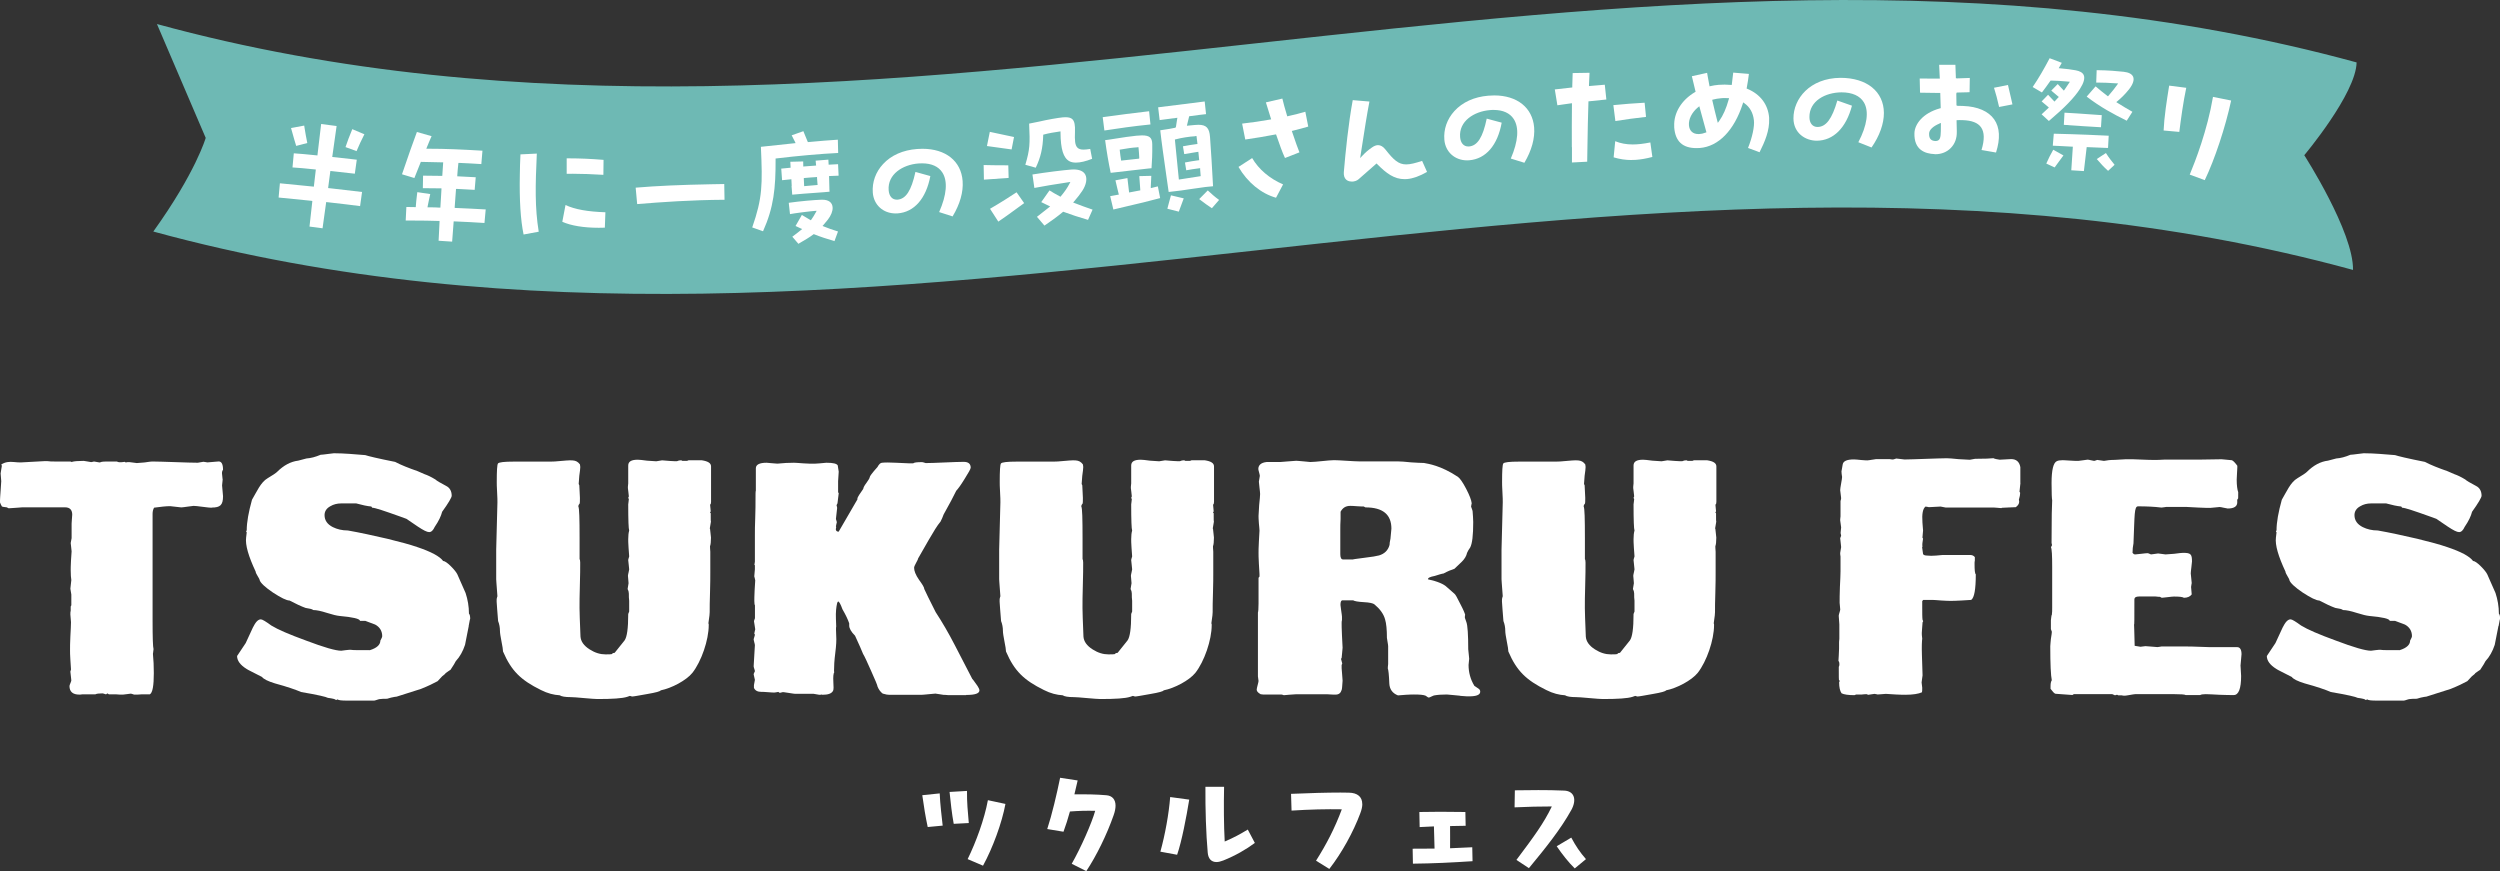 <?xml version="1.0" encoding="UTF-8"?>
<svg id="_レイヤー_2" data-name="レイヤー 2" xmlns="http://www.w3.org/2000/svg" viewBox="0 0 446.15 155.46">
  <rect x="0" y="0" width="446.15" height="155.46" fill="#333333" stroke="none"/>
  <defs>
    <style>
      .cls-1 {
        fill: #fff;
      }

      .cls-2 {
        fill: #6eb9b4;
      }
    </style>
  </defs>
  <g id="design">
    <g>
      <g>
        <g>
          <path class="cls-1" d="m164.6,141.91l3.1-.32c.07,1.91.37,4.28.53,5.75l-2.67.25c-.39-1.79-.69-3.68-.97-5.68Zm4.87-.58l3.1-.18c-.02,2.14.14,3.59.32,5.73l-2.69.14c-.34-1.86-.55-3.84-.74-5.68Zm3.22,11.98c1.5-3.06,2.99-7.13,3.61-10.51l3.13.67c-.62,3.36-2.25,7.82-4,11.02l-2.74-1.17Z"/>
          <path class="cls-1" d="m199.08,143.78c0,.48-.11,1.06-.34,1.7-1.2,3.45-3.1,7.31-4.88,9.98l-2.6-1.31c1.63-2.85,3.56-7.22,4.19-9.45-1.59-.04-2.94,0-4.51.12-.34,1.27-.74,2.48-1.15,3.61l-2.9-.48c.83-2.51,1.72-6.3,2.3-9.15l3.13.48c-.18.83-.39,1.66-.58,2.48,2.07-.02,3.93,0,5.73.16,1.03.09,1.61.76,1.61,1.86Z"/>
          <path class="cls-1" d="m208.83,142.24l3.4.46c-.51,3.13-1.33,7.43-2.16,9.84l-2.99-.55c.83-2.97,1.52-6.76,1.75-9.75Zm15.11,8.19c-1.54,1.15-3.5,2.28-5.63,3.13-.46.18-.87.28-1.22.28-.92,0-1.47-.6-1.56-1.68-.3-3.33-.44-7.79-.41-11.75h3.33c-.07,3.31-.05,6.78.11,9.77,1.66-.71,2.78-1.33,4.12-2.14l1.26,2.39Z"/>
          <path class="cls-1" d="m243.12,143.48c0,.48-.12,1.01-.35,1.63-1.26,3.4-3.36,7.17-5.54,9.96l-2.37-1.47c1.82-2.87,3.36-5.82,4.6-9.17-2.71-.05-5.7.02-8.97.23l-.09-2.99c3.29-.14,6.35-.23,8.83-.23.53,0,1.03.02,1.49.02,1.52.02,2.39.74,2.39,2.02Z"/>
          <path class="cls-1" d="m262.77,153.69c-3.54.23-7.08.41-10.62.44l-.05-2.67c1.31,0,2.6,0,3.91-.02-.02-1.33-.07-2.64-.11-3.96-.87.05-1.72.07-2.55.12l-.05-2.69c1.17-.02,2.44-.04,3.7-.04,1.54,0,3.1.02,4.51.04l.05,2.46c-.9.02-1.82.02-2.78.05,0,1.31.02,2.62,0,3.96,1.31-.05,2.64-.11,3.96-.18l.05,2.51Z"/>
          <path class="cls-1" d="m280.39,144.6c-1.84,3.33-4.53,6.69-7.54,10.33l-2.23-1.47c3.15-4.19,4.9-6.58,6.32-9.54-2.41,0-4.05.05-6.65.16l.05-3.04c1.61-.02,2.97-.04,4.19-.04,1.61,0,3.01.02,4.6.09,1.86.07,2.3,1.66,1.26,3.52Zm2.64,8.72l-2,1.66c-1.15-1.13-2.23-2.51-3.22-3.96l2.6-1.54c.8,1.5,1.54,2.6,2.62,3.84Z"/>
        </g>
        <g>
          <path class="cls-1" d="m37.78,90.61c-.22,0-.77-.05-1.59-.16-.83-.11-1.38-.17-1.65-.17s-1.81.27-2.2.27c-.27,0-1.7-.22-1.98-.22-.71,0-1.7.11-2.86.27-.17.28-.27.66-.27,1.1v19.03c0,3.08.06,4.78.17,5.11-.06.6-.11.88-.11.82.11,1.1.16,2.25.16,3.46,0,2.25-.22,3.52-.71,3.79h-1.43c-.38.05-.88.05-1.38.05-.05,0-.44-.17-.6-.17s-1.15.17-1.37.17c-.5,0-.88,0-1.27-.05h-1.26l-.27-.17-.22.17h-.05c-.33-.11-.5-.17-.55-.17-.66,0-1.1.05-1.32.17h-2.31c-.27.05-.49.05-.55.05-1.15,0-1.76-.5-1.76-1.54,0-.17.33-.82.33-.99,0-.27-.17-1.32-.17-1.54,0-.17.11-.28.11-.44,0-.27-.05-.82-.11-1.7s-.06-1.43-.06-1.65c0-.55,0-1.37.06-2.53s.11-1.98.11-2.53c0-.22-.11-1.21-.11-1.37,0-.28,0-.5.06-.71v-.72l.11-.22v-1.92c0-.17-.17-.88-.17-1.04s.17-1.48.17-1.54c-.06-.39-.11-.94-.11-1.76,0-.28,0-.83.05-1.71.06-.88.11-1.43.11-1.65,0-.28-.16-1.27-.16-1.49,0-.17.16-.71.16-.88v-2.58c0-.27.11-1.43.11-1.59,0-.88-.44-1.32-1.27-1.32H3.96c-.27,0-1.98.17-2.42.17l-.33-.17c-.55-.05-.82-.11-.88-.17-.17-.27-.27-.55-.33-.71v-.38c0-.28.05-.83.11-1.71.05-.93.11-1.48.11-1.7s-.11-1.21-.11-1.38c0-.22.22-1.21.22-1.37l-.11-.22c.33-.22.71-.38,1.15-.44.27-.05.71-.05,1.21,0,.38.06.82.06,1.21.06.27,0,.99-.06,2.03-.11,1.04-.06,1.76-.11,2.03-.11h.66c.39.06.77.06,1.16.06h2.86c.06,0,.17.06.33.11v-.05c.38-.11,1.1-.17,2.09-.17.22,0,1.15.22,1.32.22s.44-.11.5-.11c.17,0,.83.17.99.17.11,0,.22-.06.39-.11.33-.06.99-.06,1.92-.06h.82c.17.17.66.17,1.38.06l.16.11c.17-.06.39-.06.66-.06.22,0,1.15.17,1.32.17.22,0,.66-.05,1.38-.11.71-.11,1.21-.17,1.37-.17.94,0,2.25.06,4.07.11,1.81.06,3.13.11,4.07.11.05,0,.38-.06.99-.17.17,0,.66.11.71.11.27,0,1.76-.17,2.03-.17.5,0,.77.49.77,1.48-.17.22-.22.5-.17.82.06.66.11,1.04.11.88,0,.17-.11.94-.11,1.1,0,.27.17,1.65.17,1.92,0,1.59-.5,2.03-2.03,2.03Z"/>
          <path class="cls-1" d="m83.65,111.73l-.66,3.35c-.38,1.15-.93,2.14-1.65,2.91-.11.27-.44.77-.94,1.54-.06.05-.38.22-.88.6,0,.06-.22.28-.6.55l-.82.88c-.71.39-1.71.88-2.97,1.38l-4.34,1.38-.39.05c-.38.06-.82.17-1.32.33-.49,0-.93,0-1.32.06-.17,0-.82.27-.99.27h-4.78c-1.04,0-1.59-.06-1.76-.22l-.22.11h-.06c-.11-.16-.6-.27-1.43-.38-.27-.17-1.87-.55-4.78-1.04-.88-.38-2.42-.93-4.67-1.54-1.27-.39-2.03-.77-2.31-1.15-1.59-.83-2.53-1.26-2.75-1.43-1.15-.71-1.7-1.49-1.7-2.31l1.54-2.31,1.27-2.75c.49-.99.93-1.48,1.43-1.48.27,0,.88.38,1.87,1.1,1.15.71,3.19,1.59,6.21,2.69,3.19,1.21,5.28,1.81,6.27,1.81.06,0,1.48-.22,1.76-.16.22.06,1.32.06,3.35.06,1.27-.39,1.87-.99,1.87-1.71,0-.05.33-.55.33-.77,0-.94-.44-1.65-1.26-2.09l-1.76-.66h-.94c-.05-.38-1.26-.66-3.68-.88-.49-.05-1.21-.22-2.25-.55s-1.81-.5-2.42-.5c-.17-.17-.66-.27-1.37-.38-.77-.28-1.71-.71-2.86-1.32-.55,0-1.54-.5-2.97-1.43-1.37-.93-2.2-1.7-2.36-2.2,0-.28-.72-1.16-.72-1.54-1.26-2.69-1.87-4.73-1.7-6.05l.11-.94-.11-.16.11-.22c0-1.43.33-3.24.94-5.44.82-1.37,1.54-3.13,2.8-3.85.93-.55,1.48-.93,1.65-1.1,1.21-1.21,2.48-1.87,3.79-2.03l1.48-.39c.77-.05,1.6-.27,2.53-.66.44,0,2.09-.27,2.36-.27.94,0,1.87.05,2.8.11l2.8.22c.5.17,2.25.6,5.33,1.21,1.04.55,2.42,1.1,4.01,1.65l1.26.55c.5.17,1.1.44,1.92.94.22.22.88.6,1.92,1.15.66.33.99.94.99,1.76,0,.28-.55,1.26-1.71,2.86-.17.71-.6,1.65-1.32,2.69-.27.6-.6.93-.99.93s-1.04-.33-2.03-.99l-2.03-1.38-1.04-.38c-2.91-1.04-4.56-1.6-5.06-1.6l-.17-.22c-.71-.05-1.65-.27-2.69-.55h-2.69c-.71,0-1.37.17-1.92.5-.71.38-1.04.93-1.04,1.59,0,.93.5,1.65,1.48,2.14.77.38,1.65.6,2.69.6,2.14.38,4.45.88,7.04,1.48,2.25.55,4.07,1.04,5.33,1.48,2.47.83,4.01,1.65,4.62,2.48.27,0,.77.33,1.38.94.6.6.99,1.1,1.15,1.43l1.48,3.35c.38,1.15.6,2.42.6,3.68.17.17.22.49.22.99,0-.17-.11.22-.27,1.21Z"/>
          <path class="cls-1" d="m126.71,94.35c0,.22.17,1.32.17,1.59,0,.72-.06,1.27-.17,1.54,0,.11,0,.44.05.99v3.74c0,.77,0,1.92-.05,3.52-.06,1.59-.06,2.75-.06,3.52,0,.28-.05.77-.17,1.54l-.05.38v.11c.05.05.05.11.05.27,0,2.69-1.32,6.49-2.91,8.52-1.1,1.37-3.74,2.75-5.66,3.13-.06.17-.83.39-2.42.66-1.54.27-2.42.44-2.69.44-.22-.06-.33-.11-.39-.11l-.49.17c-.88.28-2.64.39-5.28.39-.39,0-1.15-.06-2.42-.17-1.21-.11-1.98-.17-2.36-.17-.99,0-1.65-.11-1.98-.33-1.04-.06-2.15-.33-3.35-.94-3.57-1.76-5.28-3.41-6.76-6.87,0-.33-.11-.93-.27-1.76-.17-.88-.28-1.54-.28-1.92,0-.6-.11-1.21-.33-1.76,0-.16-.06-.88-.17-2.14-.11-1.1-.11-1.76-.06-1.92.06-.27.11-.38.11-.33,0-.22-.06-.71-.11-1.48-.05-.83-.11-1.32-.11-1.59v-5.28c0-.28.06-1.71.11-4.23l.11-4.23c0-.28,0-.88-.06-1.81s-.06-1.54-.06-1.81c0-1.98.06-3.08.22-3.3.17-.22,1.1-.33,2.8-.33h5.22c1.26,0,2.09,0,2.53-.06,2.69-.22,3.35-.38,4.07.55.06.28.06.44.06.55,0,.22-.06.71-.17,1.48-.06.77-.11,1.26-.11,1.48l.11.22c0,.27.11,1.87.11,2.25,0,.55,0,.88-.06,1.04-.17.17-.22.33-.22.5.17.27.22,2.2.22,5.72v3.68c.06.06.11.27.11.6,0,.93,0,2.25-.06,4.07-.06,1.81-.06,3.13-.06,4.07,0,.66.06,2.36.17,5.06.06.88.6,1.65,1.65,2.31.94.6,1.87.88,2.8.88.6,0,.99,0,1.15-.05l.17-.17.33-.06,1.76-2.2c.44-.6.66-2.14.66-4.73l.17-.44v-1.92c-.06-.39-.06-.77-.06-1.27,0-.22-.05-.49-.22-.82,0-.17.17-.88.17-1.04,0-.22-.11-1.16-.11-1.32,0-.22.22-.99.22-1.15,0-.28-.17-1.43-.17-1.65,0-.17.17-.6.17-.66,0-.22-.06-.72-.11-1.54-.06-.83-.06-1.32-.06-1.54,0-.66.06-1.15.17-1.54-.11-.27-.17-1.87-.17-4.67,0-.06.11-.77.11-.94l-.11-.22.11-.27c0-.28-.17-1.32-.17-1.49,0-.11,0-.38.06-.82v-3.19c0-.71.55-1.04,1.7-1.04.28,0,.83.06,1.65.17.88.06,1.43.11,1.65.11.17,0,.88-.17,1.04-.17.22,0,.66.06,1.38.11.71.05,1.1.05,1.26.05.22-.11.5-.17.77-.17l.22.11h.82l.28-.11h2.36c1.1.17,1.65.5,1.65,1.1v6.32c0,.27-.05.44-.17.49,0,.17.11.99.11,1.21l-.11.17v.05l.11.11c0,1.1,0,1.59.05,1.43l-.22,1.32Z"/>
          <path class="cls-1" d="m172.42,124.05h-3.24c-.44-.05-.71-.05-.82-.05-.17,0-1.21-.22-1.43-.22-.16,0-.55.05-1.21.11-.66.06-1.1.11-1.32.11h-5.66c-.27,0-.66-.05-1.21-.22-.38-.28-.71-.71-.93-1.27,0-.17-.38-1.1-1.15-2.8-.71-1.59-1.15-2.58-1.43-3.02-.22-.6-.71-1.65-1.43-3.24-.71-.71-1.04-1.32-1.04-1.81v-.39c-.22-.66-.6-1.48-1.21-2.53-.33-.93-.6-1.38-.77-1.38-.06.06-.11.11-.17.28-.17.71-.27,1.65-.22,2.8l.05,1.37c-.05.17-.05.72,0,1.65.06.77,0,1.81-.17,3.13-.17,1.32-.22,2.36-.22,3.19,0,.05,0,.11.05.17-.17.27-.22.88-.17,1.76.06.82.06,1.38-.05,1.59-.27.5-.88.71-1.92.71l-.11-.05c-.06.05-.22.05-.44.05-.17,0-.83-.17-.99-.17h-3.3c-.06,0-.5-.05-1.21-.17-.71-.11-1.04-.17-1.1-.11l-.44.11-.27-.17c-.06,0-.5.11-.66.11s-.55,0-1.15-.06-1.04-.06-1.21-.06c-.66,0-1.1-.22-1.32-.71v-.5c0-.16.17-.77.17-.93s-.22-.83-.22-.99.22-.5.22-.55c0-.17-.22-.71-.22-.88,0-.27.05-.93.11-1.92.05-.99.11-1.59.11-1.87,0-.17-.22-.83-.22-.99s.22-.71.22-.88l-.11-.17c0-.17.17-.71.17-.77,0-.22-.22-1.27-.22-1.43s.17-.49.17-.55v-2.31c-.06-.06-.11-.33-.11-.77,0-.27,0-.93.05-1.87.06-.94.11-1.54.11-1.81,0-.17-.17-.66-.17-.71,0-.22.11-1.1.11-1.26v-.71l-.11-.17c.05.05.05-.11.11-.5v-4.73c0-.71,0-1.76.06-3.13.05-1.37.05-2.42.05-3.13,0-1.04,0-1.59.06-1.65v-4.01c0-.66.66-.99,1.92-.99.22,0,1.54.16,1.92.16,1.04-.11,2.03-.16,2.97-.16.28,0,.83.05,1.71.11.88.06,1.43.06,1.65.06.16,0,.6,0,1.21-.06.66-.05,1.04-.11,1.21-.11,1.21,0,1.87.16,2.03.49,0,.22.17.94.17,1.1,0,.22-.11,1.43-.11,1.7v1.98l.11.16-.22,1.81-.17.33c0,.05.11.33.11.49,0,.27-.22,1.7-.22,1.98,0,.05.16.44.16.6,0,.06-.16.55-.16.72l.05.11c-.17.55,0,.83.44.83l3.35-5.77v-.22c.11-.27.44-.82,1.04-1.65,0-.17.17-.55.55-1.04.39-.55.6-.88.6-1.04s.44-.77,1.38-1.81c.27-.5.55-.77.82-.77.55-.06,1.38-.06,2.47,0l2.48.11h.6c.17-.16.66-.22,1.59-.22.17,0,.6.17.66.17.77,0,1.87-.05,3.35-.11s2.64-.11,3.41-.11c.82,0,1.26.33,1.26,1.04,0,.22-.38.88-1.1,2.03-.71,1.16-1.21,1.81-1.48,2.09-.44.94-1.21,2.36-2.25,4.23-.17.44-.33.88-.55,1.27-.6.71-1.26,1.81-2.09,3.24l-1.92,3.35c0,.27-.71,1.26-.71,1.65,0,.55.27,1.27.88,2.15.6.82.94,1.37.94,1.65.27.6.94,1.98,2.03,4.12,1.15,1.76,2.31,3.74,3.41,5.88l3.13,6.05c0-.05.33.38.94,1.26.22.33.33.61.33.77,0,.55-.77.82-2.36.82Z"/>
          <path class="cls-1" d="m216.47,94.35c0,.22.17,1.32.17,1.59,0,.72-.06,1.27-.17,1.54,0,.11,0,.44.05.99v3.74c0,.77,0,1.92-.05,3.52-.06,1.59-.06,2.75-.06,3.52,0,.28-.05.77-.17,1.54l-.05.38v.11c.05.05.05.11.05.27,0,2.69-1.32,6.49-2.91,8.52-1.1,1.37-3.74,2.75-5.66,3.13-.06.17-.83.39-2.42.66-1.54.27-2.42.44-2.69.44-.22-.06-.33-.11-.39-.11l-.49.17c-.88.28-2.64.39-5.28.39-.39,0-1.15-.06-2.42-.17-1.21-.11-1.98-.17-2.36-.17-.99,0-1.65-.11-1.98-.33-1.04-.06-2.15-.33-3.35-.94-3.57-1.76-5.28-3.41-6.76-6.87,0-.33-.11-.93-.27-1.76-.17-.88-.28-1.54-.28-1.92,0-.6-.11-1.21-.33-1.76,0-.16-.06-.88-.17-2.14-.11-1.1-.11-1.76-.06-1.92.06-.27.11-.38.11-.33,0-.22-.06-.71-.11-1.48-.05-.83-.11-1.32-.11-1.59v-5.28c0-.28.06-1.71.11-4.23l.11-4.23c0-.28,0-.88-.06-1.81s-.06-1.54-.06-1.81c0-1.98.06-3.08.22-3.3.17-.22,1.1-.33,2.8-.33h5.22c1.26,0,2.09,0,2.53-.06,2.69-.22,3.35-.38,4.07.55.06.28.06.44.06.55,0,.22-.06.71-.17,1.48-.06.77-.11,1.26-.11,1.48l.11.22c0,.27.11,1.87.11,2.25,0,.55,0,.88-.06,1.04-.17.17-.22.33-.22.5.17.27.22,2.2.22,5.72v3.68c.06.06.11.27.11.6,0,.93,0,2.25-.06,4.07-.06,1.81-.06,3.13-.06,4.07,0,.66.06,2.36.17,5.06.06.88.6,1.65,1.65,2.31.94.6,1.87.88,2.8.88.6,0,.99,0,1.15-.05l.17-.17.33-.06,1.76-2.2c.44-.6.66-2.14.66-4.73l.17-.44v-1.92c-.06-.39-.06-.77-.06-1.27,0-.22-.05-.49-.22-.82,0-.17.17-.88.17-1.04,0-.22-.11-1.16-.11-1.32,0-.22.22-.99.22-1.15,0-.28-.17-1.43-.17-1.65,0-.17.17-.6.17-.66,0-.22-.06-.72-.11-1.54-.06-.83-.06-1.32-.06-1.54,0-.66.06-1.15.17-1.54-.11-.27-.17-1.87-.17-4.67,0-.06.11-.77.11-.94l-.11-.22.11-.27c0-.28-.17-1.32-.17-1.49,0-.11,0-.38.06-.82v-3.19c0-.71.55-1.04,1.7-1.04.28,0,.83.06,1.65.17.88.06,1.43.11,1.65.11.17,0,.88-.17,1.04-.17.22,0,.66.06,1.38.11.71.05,1.1.05,1.26.05.22-.11.5-.17.77-.17l.22.11h.82l.28-.11h2.36c1.1.17,1.65.5,1.65,1.1v6.32c0,.27-.05.44-.17.49,0,.17.11.99.11,1.21l-.11.17v.05l.11.11c0,1.1,0,1.59.05,1.43l-.22,1.32Z"/>
          <path class="cls-1" d="m261.79,124.27c-.94-.06-1.48-.11-1.21-.11-.17,0-.55-.06-1.15-.11-.6-.05-1.04-.11-1.21-.11-.88,0-1.65.05-2.25.16-.17,0-.82.39-.99.39s-.5-.33-.55-.33c-.39-.17-1.1-.22-2.09-.22-.22,0-.71,0-1.43.05s-1.21.11-1.43.11c-.99-.38-1.48-1.1-1.54-2.09-.06-1.59-.17-2.53-.27-2.69,0-.11,0-.39.06-.82v-3.19c0-.27-.22-1.32-.22-1.48,0-1.48-.11-2.58-.33-3.3-.27-.99-.93-1.87-1.92-2.69-.22-.17-.82-.33-1.87-.38-1.04-.06-1.65-.17-1.92-.33h-1.87c-.27,0-.38.27-.38.83,0,.27.27,1.81.27,2.09v.6c-.06.17-.06.38-.06.6,0,.27,0,.99.06,2.15.05,1.15.11,1.87.11,2.2,0,.28-.17,1.59-.17,1.81l-.11.17c.17.6.22.88.22.82l-.11.28v.6c0,.22.17,1.81.17,2.2-.06.99-.11,1.54-.17,1.65-.17.55-.49.83-1.1.83-.17,0-.66,0-1.43-.06h-5.66c-.5,0-1.92.16-2.09.16s-.27-.11-.44-.11h-2.8c-.33,0-.66,0-.93-.06-.5-.27-.71-.55-.71-.82s.33-1.32.33-1.54c0-.17-.11-.66-.11-.83v-11.38c.06-.17.11-.71.11-1.65v-4.56l.17-.22v-.44c0-.27-.05-.88-.11-1.87-.06-.99-.06-1.65-.06-1.92s0-.94.06-1.98c.06-1.04.11-1.71.11-1.98,0-.22-.05-.66-.11-1.32-.06-.71-.06-1.15-.06-1.32,0-.27.06-.94.11-1.92.11-1.04.17-1.7.17-1.98,0-.38-.22-1.92-.22-2.2,0-.17.17-.88.17-1.04,0-.22-.27-1.04-.27-1.21,0-.71.49-1.15,1.48-1.26h2.42c.17,0,.66-.06,1.38-.11.77-.05,1.26-.11,1.48-.11.27,0,.71.06,1.37.11.71.06,1.1.11,1.15.11.94,0,3.3-.33,4.23-.33.49,0,1.26.05,2.25.11,1.04.06,1.81.11,2.31.11h6.87c.49,0,1.26.06,2.31.17,1.04.06,1.81.11,2.31.11.82.16,2.97.44,6.05,2.47.38.27.88.99,1.48,2.14.6,1.15.93,2.03.99,2.58,0,.06-.11.44-.11.6,0,.06.27.66.27.83.05.71.11,1.37.11,1.92,0,2.36-.17,3.85-.55,4.56-.22.27-.39.6-.55.94-.11.55-.44,1.1-.94,1.59l-1.32,1.26c-.55.17-1.21.44-1.92.83-.38.05-.88.22-1.59.44-.83.16-1.21.33-1.21.6,1.76.38,2.86.88,3.35,1.37l1.38,1.21c.17.11.5.71,1.04,1.81.55,1.04.82,1.7.88,1.98-.06.06-.06.22-.06.5l.27.77c.22.61.33,2.25.33,4.84,0,.22.17,1.43.17,1.7,0,.17-.11.94-.11,1.1,0,1.32.33,2.58,1.04,3.74l.66.44c.27.17.38.33.38.6,0,.6-.77.88-2.36.82Zm-18.09-33.71l-.33-.17c-.17,0-.55,0-1.21-.05-.6-.06-1.04-.06-1.21-.06-.77,0-1.32.33-1.71,1.04v1.32c-.05.71-.05,1.32-.05,1.81v4.45c0,.6.16.94.49.94h1.81c-.17,0,.44-.11,1.87-.28,1.48-.17,2.36-.33,2.75-.44.94-.28,1.6-.88,1.87-1.87,0-.27.05-.6.16-1.1,0-.22.17-1.54.17-1.81,0-2.53-1.54-3.79-4.62-3.79Z"/>
          <path class="cls-1" d="m306.12,94.35c0,.22.17,1.32.17,1.59,0,.72-.06,1.27-.17,1.54,0,.11,0,.44.05.99v3.74c0,.77,0,1.92-.05,3.52-.06,1.59-.06,2.75-.06,3.52,0,.28-.05.77-.17,1.54l-.05.38v.11c.05.05.05.11.05.27,0,2.69-1.32,6.49-2.91,8.52-1.1,1.37-3.74,2.75-5.66,3.13-.06.17-.83.39-2.42.66-1.54.27-2.42.44-2.69.44-.22-.06-.33-.11-.39-.11l-.49.17c-.88.28-2.64.39-5.28.39-.39,0-1.15-.06-2.42-.17-1.21-.11-1.98-.17-2.36-.17-.99,0-1.65-.11-1.98-.33-1.04-.06-2.15-.33-3.35-.94-3.57-1.76-5.28-3.41-6.76-6.87,0-.33-.11-.93-.27-1.76-.17-.88-.28-1.54-.28-1.92,0-.6-.11-1.21-.33-1.76,0-.16-.06-.88-.17-2.14-.11-1.1-.11-1.76-.06-1.92.06-.27.11-.38.11-.33,0-.22-.06-.71-.11-1.48-.05-.83-.11-1.32-.11-1.59v-5.28c0-.28.06-1.71.11-4.23l.11-4.23c0-.28,0-.88-.06-1.81s-.06-1.54-.06-1.81c0-1.98.06-3.08.22-3.3.17-.22,1.1-.33,2.8-.33h5.22c1.26,0,2.09,0,2.53-.06,2.69-.22,3.35-.38,4.07.55.06.28.06.44.06.55,0,.22-.06.71-.17,1.48-.06.77-.11,1.26-.11,1.48l.11.22c0,.27.11,1.87.11,2.25,0,.55,0,.88-.06,1.04-.17.17-.22.33-.22.5.17.27.22,2.2.22,5.72v3.68c.06.06.11.27.11.6,0,.93,0,2.25-.06,4.07-.06,1.81-.06,3.13-.06,4.07,0,.66.06,2.36.17,5.06.06.88.6,1.65,1.65,2.31.94.6,1.87.88,2.8.88.6,0,.99,0,1.15-.05l.17-.17.33-.06,1.76-2.2c.44-.6.66-2.14.66-4.73l.17-.44v-1.92c-.06-.39-.06-.77-.06-1.27,0-.22-.05-.49-.22-.82,0-.17.17-.88.17-1.04,0-.22-.11-1.16-.11-1.32,0-.22.22-.99.22-1.15,0-.28-.17-1.43-.17-1.65,0-.17.17-.6.17-.66,0-.22-.06-.72-.11-1.54-.06-.83-.06-1.32-.06-1.54,0-.66.06-1.15.17-1.54-.11-.27-.17-1.87-.17-4.67,0-.06.11-.77.11-.94l-.11-.22.11-.27c0-.28-.17-1.32-.17-1.49,0-.11,0-.38.06-.82v-3.19c0-.71.55-1.04,1.7-1.04.28,0,.83.06,1.65.17.88.06,1.43.11,1.65.11.17,0,.88-.17,1.04-.17.22,0,.66.06,1.38.11.71.05,1.1.05,1.26.05.22-.11.5-.17.77-.17l.22.11h.82l.28-.11h2.36c1.1.17,1.65.5,1.65,1.1v6.32c0,.27-.05.44-.17.49,0,.17.11.99.11,1.21l-.11.17v.05l.11.11c0,1.1,0,1.59.05,1.43l-.22,1.32Z"/>
          <path class="cls-1" d="m360.57,86.16c0,.22-.17,1.32-.17,1.59l.11.17v.11c0,.22-.05.6-.22,1.15.05.17.05.33.05.39,0,.33-.22.66-.6.94-.44,0-2.2.11-2.47.11l-.11.06c-.17,0-1.1-.11-1.38-.11h-8.58c-.17,0-.71-.17-.88-.17-.27,0-1.81.11-2.09.11-.06,0-.44-.11-.6-.11-.49.38-.66,1.32-.55,2.86l.11,1.43c0,.17-.11,1.04-.11,1.26l.11.17c-.11.6-.17,1.1-.11,1.43l-.06.11.17,1.21c.06.17.33.28.77.28.38.05.88.05,1.54,0l1.21-.11h4.84c.39,0,.66.11.88.38v.61c-.05.17-.05.38-.05.55,0,1.15.05,1.76.22,1.92,0,2.69-.27,4.18-.82,4.56-.27,0-.88.05-1.81.11-.93.06-1.59.06-1.87.06-.22,0-.77,0-1.59-.06-.83-.06-1.38-.11-1.65-.11h-1.65l-.17.22v.88c0,1.26,0,2.09.06,2.47l.11.22-.11.22c0,.17-.06.66-.11,1.48-.06.6,0,1.04.05,1.43-.05.33-.11,1.32-.05,3.02l.11,3.52c0,.17-.17,1.04-.17,1.27,0,.17.11.77.11.94,0,.38,0,.66-.05.82-.6.27-1.59.44-2.97.44-.27,0-.82,0-1.7-.05-.88-.06-1.48-.11-1.76-.11-.22,0-1.21.11-1.48.11-.06,0-.39-.11-.55-.11-.22,0-.99.17-1.15.17l-.22-.11c-.27,0-.6,0-.94.06h-.99l-.27.11c-1.1,0-1.87-.11-2.31-.33-.28-.39-.44-1.04-.44-1.98l.11-.22-.11-.17c-.06.17-.06-.66-.06-2.36.06-.06.11-.22.11-.49s-.05-.44-.17-.55c0-.22.11-1.48.11-2.2v-1.04c0-.11,0-.33.05-.71v-2.58c0-.27-.11-1.32-.11-1.54s.27-.94.27-1.1c0-.22-.11-1.04-.11-1.21,0-.6,0-1.54.05-2.8.06-1.26.11-2.25.11-2.86v-2.58c-.06-.33-.06-.55-.06-.66,0-.17.17-.88.17-1.04,0-.27-.17-1.38-.17-1.59l.17-.44c-.06-.44-.11-.55-.11-.33,0-.22.11-.99.11-1.15,0-.22-.17-1.1-.17-1.26,0-.11,0-.33.06-.71v-2.75c.05-.17.11-.33.11-.5,0-.22-.17-1.26-.17-1.43s.06-.6.17-1.21c.11-.6.17-.99.17-1.15-.06-.39-.11-.71-.11-.99l.22-1.26c.11-.6.77-.88,2.03-.88.27,0,.71.05,1.32.11s.99.06,1.04.06c.27,0,1.38-.22,1.54-.22h2.47c.33.06.49.06.55.06.17,0,.55-.17.6-.17.27,0,1.26.17,1.48.17.82,0,2.09-.06,3.74-.11,1.71-.05,2.97-.11,3.79-.11.33,0,1.04.05,2.09.16,1.04.06,1.76.11,2.03.11.17,0,.77-.17.94-.17,1.7,0,2.8-.05,3.3-.11l.06.05c.17.05.55.17,1.04.22.27,0,1.81-.11,2.03-.11.94,0,1.48.5,1.65,1.43v2.86Z"/>
          <path class="cls-1" d="m399.84,118.71c0,.27.11,1.65.11,1.92,0,2.25-.44,3.41-1.32,3.41-.55,0-1.37,0-2.53-.05-1.1-.05-1.92-.11-2.47-.11-.5,0-.83.06-.99.16h-2.58c-.17-.11-.82-.16-1.98-.16h-7.04c-.27,0-1.54.27-1.81.27-.22,0-.44,0-.6-.06h-.6l-.22-.11c-.06,0-.17.05-.39.11.06,0-.11-.06-.49-.22h-6.82l-.27.16-3.02-.22c-.22-.05-.5-.38-.88-.88v-.44c0-.49.05-.82.22-1.1-.17-.82-.27-2.8-.27-6.05,0-.22.06-.66.11-1.32.11-.66.17-1.1.17-1.27l-.17-.49v-1.54c0-.17.11-.83.11-.88l.06-.11c.06-.38.06-.82.06-1.26v-7.37c0-1.98-.06-3.13-.22-3.46l.17-.27v-.28c-.06-.05-.06-.17-.06-.22,0-4.4.06-6.93.11-7.59-.06-.22-.11-1.27-.11-3.08,0-2.36.33-3.63.94-3.9.22-.11.55-.17.99-.17.06,0,.5,0,1.21.06.77.06,1.32.06,1.65.06.27,0,1.43-.22,1.65-.22s.99.22,1.15.22.49-.17.55-.17c.22,0,1.04.17,1.21.17.66-.11,1.15-.17,1.43-.17.17,0,.66,0,1.38-.06.77-.06,1.26-.06,1.48-.06.55,0,1.37,0,2.42.06,1.1.06,1.92.06,2.47.06.22,0,.77,0,1.65-.06h6.38l3.79-.06,1.81.17c.22.06.55.39.99.99v.33c0,.27-.11,1.76-.11,2.14,0,1.04.11,1.81.27,2.25v.05c0,.83,0,1.21-.05,1.1l-.17.28c.05-.17.05,0,.05.38,0,.71-.55,1.1-1.7,1.1-.17,0-1.21-.27-1.43-.27s-1.43.16-1.71.16-.99,0-2.09-.06c-1.04-.05-1.76-.11-2.09-.11h-3.68c-.06,0-.66.11-.82.11-1.32-.16-2.69-.22-4.18-.22-.71,0-.6,1.48-.82,6.6-.11.55-.17,1.1-.17,1.7l.22.22c.11.06.22.06.27.06.28,0,1.81-.22,2.2-.22.16,0,.55.22.6.22.22,0,1.1-.17,1.27-.17.22,0,1.15.17,1.32.17.22,0,.71-.06,1.54-.11.83-.11,1.38-.17,1.59-.17,1.38,0,1.6.22,1.6,1.54,0,.27-.22,1.76-.22,2.14,0,.22.17,1.43.17,1.71,0,.05-.11.55-.11.71s.11,1.1.11,1.32c-.27.38-.77.6-1.38.6-.27-.17-.88-.22-1.81-.22-.39,0-1.87.22-2.15.22l-.33-.17c-.05,0-.33,0-.77-.06h-2.97c-.55,0-.82.17-.82.55,0,3.24,0,4.73-.06,4.4,0,.05.06,1.37.11,3.85.17,0,.88.17,1.04.17s.71-.11.88-.11c.39,0,1.87.17,2.15.17.16,0,.66-.11.71-.11h4.18c.6,0,1.48,0,2.69.06s2.09.06,2.69.06h3.96c.5,0,.77.44.77,1.26,0,.27-.17,1.65-.17,1.92Z"/>
          <path class="cls-1" d="m445.87,111.73l-.66,3.35c-.38,1.15-.93,2.14-1.65,2.91-.11.27-.44.77-.94,1.54-.06.05-.38.22-.88.6,0,.06-.22.28-.6.55l-.82.88c-.71.39-1.71.88-2.97,1.38l-4.34,1.38-.39.05c-.38.06-.82.17-1.32.33-.49,0-.93,0-1.32.06-.17,0-.82.27-.99.27h-4.78c-1.04,0-1.6-.06-1.76-.22l-.22.11h-.05c-.11-.16-.6-.27-1.43-.38-.27-.17-1.87-.55-4.78-1.04-.88-.38-2.42-.93-4.67-1.54-1.27-.39-2.03-.77-2.31-1.15-1.6-.83-2.53-1.26-2.75-1.43-1.15-.71-1.7-1.49-1.7-2.31l1.54-2.31,1.27-2.75c.49-.99.93-1.48,1.43-1.48.27,0,.88.38,1.87,1.1,1.15.71,3.19,1.59,6.21,2.69,3.19,1.21,5.28,1.81,6.27,1.81.06,0,1.48-.22,1.76-.16.22.06,1.32.06,3.35.06,1.27-.39,1.87-.99,1.87-1.71,0-.05.33-.55.33-.77,0-.94-.44-1.65-1.26-2.09l-1.76-.66h-.94c-.05-.38-1.26-.66-3.68-.88-.49-.05-1.21-.22-2.25-.55s-1.81-.5-2.42-.5c-.17-.17-.66-.27-1.37-.38-.77-.28-1.71-.71-2.86-1.32-.55,0-1.54-.5-2.97-1.43-1.37-.93-2.2-1.7-2.36-2.2,0-.28-.71-1.16-.71-1.54-1.26-2.69-1.87-4.73-1.7-6.05l.11-.94-.11-.16.11-.22c0-1.43.33-3.24.94-5.44.82-1.37,1.54-3.13,2.8-3.85.93-.55,1.48-.93,1.65-1.1,1.21-1.21,2.47-1.87,3.79-2.03l1.48-.39c.77-.05,1.59-.27,2.53-.66.44,0,2.09-.27,2.36-.27.94,0,1.87.05,2.8.11l2.8.22c.49.17,2.25.6,5.33,1.21,1.04.55,2.42,1.1,4.01,1.65l1.27.55c.49.17,1.1.44,1.92.94.22.22.88.6,1.92,1.15.66.33.99.94.99,1.76,0,.28-.55,1.26-1.7,2.86-.17.71-.6,1.65-1.32,2.69-.27.6-.6.93-.99.93s-1.04-.33-2.03-.99l-2.03-1.38-1.04-.38c-2.91-1.04-4.56-1.6-5.06-1.6l-.17-.22c-.71-.05-1.65-.27-2.69-.55h-2.69c-.71,0-1.38.17-1.92.5-.71.38-1.04.93-1.04,1.59,0,.93.5,1.65,1.48,2.14.77.38,1.65.6,2.69.6,2.14.38,4.45.88,7.04,1.48,2.25.55,4.07,1.04,5.33,1.48,2.48.83,4.01,1.65,4.62,2.48.27,0,.77.33,1.38.94.6.6.99,1.1,1.15,1.43l1.48,3.35c.38,1.15.6,2.42.6,3.68.16.17.22.49.22.99,0-.17-.11.22-.27,1.21Z"/>
        </g>
      </g>
      <g>
        <path class="cls-2" d="m419.91,48.17C289.64,12.56,157.63,76.93,27.36,41.32c7.59-10.57,9.35-16.71,9.35-16.71L28.01,4.29c130.27,35.61,262.28-28.76,392.55,6.85-.1,5.57-9.34,16.56-9.34,16.56,0,0,8.82,13.7,8.7,20.48Z"/>
        <g>
          <path class="cls-1" d="m55.23,40.46c.16-1.35.33-2.85.49-4.39l.02-.2-.2-.04c-2.31-.24-4.48-.46-5.82-.58l.23-2.54c1.24.11,3.45.33,5.86.58l.2.02.02-.19c.11-.91.22-1.8.31-2.67l.02-.2-.2-.02c-1.53-.16-2.89-.29-3.96-.35l.23-2.52c1.05.07,2.44.19,4.02.36l.2.02.02-.2c.23-2.04.46-3.9.64-5.41l2.76.36-.16,1.13c-.17,1.19-.38,2.63-.59,4.19l-.03.2.77.08c1.43.16,2.71.3,3.61.41l-.35,2.5c-.95-.11-2.28-.26-3.74-.42l-.62-.07-.03.19c-.13.87-.24,1.76-.35,2.66l-.02.2.72.08c2.05.23,3.99.45,5.33.62l-.35,2.52c-1.28-.18-3.42-.42-5.68-.68l-.37-.04-.65,4.68-2.34-.31Zm6.43-14.21c.36-1.09.68-1.9,1.21-3.2l2.16.91c-.58,1.15-.91,1.84-1.4,3.01l-1.97-.72Zm-8.8-.21c-.26-.82-.41-1.37-.64-2.19l-.28-1,2.35-.44.06.4c.15.92.27,1.65.49,2.71l-1.99.52Z"/>
          <path class="cls-1" d="m78.27,42.99c.02-.52.05-1.04.08-1.55.03-.61.07-1.21.09-1.81v-.2s-.19,0-.19,0c-1.46-.05-2.94-.07-4.39-.07-.5,0-.99,0-1.46,0l.12-2.42h.28c.4,0,.81,0,1.21.02h.19s.01-.19.01-.19c.04-.61.11-1.23.18-1.8.03-.23.05-.46.08-.68l2.31.34c-.13.58-.31,1.38-.45,2.13l-.04.24h.53c.52,0,1.04.01,1.57.05h.2s.01-.19.01-.19c.03-.5.06-1,.09-1.49.03-.51.06-1.03.09-1.55v-.21s-.2,0-.2,0c-.67-.01-1.35-.02-2.1-.02h-1.02s.04-2.24.04-2.24h.32c.97,0,1.79.01,2.55.03h.56s.16-2.41.16-2.41h-.21c-1.24-.04-2.44-.07-3.64-.08h-.14s-1.15,2.88-1.15,2.88l-2.21-.67c1.1-3.21,1.97-5.73,2.66-7.55l2.62.75c-.24.52-.52,1.2-.83,1.96l-.11.28h.3c3.19,0,5.99.13,9.72.35l-.2,2.39c-1.32-.09-2.62-.15-3.9-.21h-.19s-.02.18-.02.18c-.07.68-.14,1.36-.18,2.02v.2s.19,0,.19,0c.9.04,1.88.08,3.1.16l-.19,2.25c-.52-.03-1-.05-1.46-.08-.59-.03-1.15-.06-1.68-.09h-.19s-.01.19-.01.19c-.03.5-.07.99-.11,1.49-.04.5-.08,1.01-.11,1.52v.2s.19,0,.19,0c1.81.07,3.59.17,5.29.26h.05s-.22,2.42-.22,2.42c-1.72-.11-3.51-.21-5.31-.28h-.19s-.01.19-.01.19c-.04.56-.08,1.13-.13,1.72-.04.55-.09,1.12-.13,1.7l-2.43-.16Z"/>
          <path class="cls-1" d="m93.44,41.86c-.54-2.62-.76-6.13-.67-10.72.02-1.1.04-2.35.11-3.59l2.92-.14c-.26,5.74-.36,9.6.34,13.94l-2.7.5Zm13.42-1.21c-2.68,0-4.98-.38-6.51-1.07l.57-2.99c1.68.78,3.96,1.19,7.12,1.29l-.1,2.75c-.37.01-.74.02-1.09.02Zm.81-9.45c-2.01-.12-3.84-.19-5.43-.19-.38,0-.75,0-1.11.01v-2.76s.48,0,.48,0c1.85,0,3.9.09,6.1.27l-.03,2.67Z"/>
          <path class="cls-1" d="m113.44,33.49c3.95-.33,7.9-.5,13.55-.61l2.26-.04.05,2.81c-5.97.04-11.22.41-15.59.77l-.27-2.94Z"/>
          <path class="cls-1" d="m141.4,42.24c.56-.41,1.05-.79,1.5-1.16l.25-.21-.3-.13c-.22-.1-.45-.21-.68-.32l-.2-.09,1.13-1.97,1.6.95.11-.15c.25-.35.48-.72.76-1.23l.17-.31-.36.02c-.37.02-1.16.12-2,.22h0s-.4.05-.4.05c-.8.1-1.56.22-2,.3l-.22-2.02c2.04-.29,4.58-.51,5.83-.55h.15c1.15,0,1.81.5,1.85,1.41.03.62-.28,1.4-.84,2.13-.27.35-.52.65-.77.93l-.19.21.26.11c.7.29,1.5.57,2.5.88l-.63,1.72c-1.32-.39-2.45-.75-3.6-1.21l-.1-.04-.09.07c-.68.51-1.46.97-2.65,1.66l-1.07-1.25Zm-7.16-1.65c1.84-5.28,1.85-7.59,1.55-14.39l6.19-.66-.12-.26c-.14-.3-.3-.59-.45-.88l-.13-.25,2.09-.74.14.35c.17.44.37.94.6,1.46l.06.13h.14c1.86-.18,3.67-.32,5.21-.42l.06,2.37c-3.01.14-7.29.52-10.99.97l-.18.02v.18c.02,5.13-.33,8.54-2.24,12.8l-1.92-.68Zm7.05-7.4l-.06-1.2-.21.02c-.51.05-.99.09-1.45.15l-.15-2.07,1.67-.16-.05-1.06,2.3-.06c0,.09,0,.18,0,.26,0,.15,0,.3.01.44v.21s.22-.02.22-.02c.31-.03.62-.05.93-.07.32-.02.64-.04.94-.07l.21-.02-.03-.21c-.03-.22-.05-.44-.06-.66l2.27-.18.05.9,1.68-.09.1,2.05c-.44,0-.93.03-1.5.06h-.2s0,.21,0,.21c.03.6.04,1.2.05,1.86v.18s.03.55.03.55c-.49.06-1.42.12-2.49.2-1.27.09-2.82.2-4.17.33l-.12-1.57Zm4.31-1.58c-.63.03-1.29.09-1.96.15l-.19.02v.19s.06,1.25.06,1.25l2.4-.21-.02-.21c-.04-.33-.06-.67-.08-1.01v-.2s-.21.01-.21.01Z"/>
          <path class="cls-1" d="m167.6,37.85c1.36-3.08,1.56-5.53.57-7.07-.69-1.07-1.93-1.63-3.61-1.63-.2,0-.41,0-.63.02-2.82.21-5.56,1.92-5.34,4.78.08,1.05.62,1.68,1.45,1.68h.12c1.51-.12,2.47-1.6,3.21-4.95l2.66.74c-.76,4.02-2.88,6.44-5.84,6.66-.12,0-.23.01-.35.01-2.24,0-3.92-1.53-4.08-3.71-.14-1.87.51-3.69,1.84-5.11,1.45-1.57,3.55-2.49,6.05-2.68.33-.02.65-.04.96-.04,4.17,0,6.92,2.2,7.18,5.75.15,1.95-.47,4.13-1.79,6.32l-2.42-.78Z"/>
          <path class="cls-1" d="m185.06,38.69c.76-.59,1.46-1.13,2.1-1.65l.25-.2-.71-.34c-.3-.14-.59-.28-.88-.43l1.47-2.09c.52.33,1.1.67,1.82,1.05l.14.08.1-.12c.66-.79,1.12-1.46,1.49-2.17l.18-.35-.39.06c-2.08.3-4.71.75-6.04,1.01l-.34-2.4c2.27-.37,5.45-.77,6.9-.88.16-.01.3-.02.44-.02,1.05,0,1.77.32,2.09.92.38.72.17,1.84-.55,2.92-.41.61-.86,1.19-1.43,1.85l-.19.21.26.1c1.04.41,2.12.8,3.21,1.17l-.81,1.83c-1.67-.49-3.05-.94-4.33-1.42l-.11-.04-.09.08c-1.01.85-2.16,1.66-3.25,2.4l-1.34-1.57Zm-8.38-1.43c2.13-1.24,3.32-2.02,4.7-2.92l.04-.02,1.35,1.93c-.57.41-1.11.8-1.65,1.2-.97.71-1.89,1.38-2.96,2.1l-1.48-2.29Zm-1.14-7.81c.99.03,2.33.05,4,.05h.4s.06,2.25.06,2.25c-.98.08-3.06.23-4.41.31l-.05-2.61Zm7.44-.04c.81-2.76.85-3.67.68-7.35l1.83-.37c1.31-.31,3.31-.67,4.19-.75.18-.02.34-.02.49-.02.58,0,.98.12,1.23.38.35.36.49,1.05.44,2.23-.06,1.55,0,2.36.43,2.81.24.25.59.36,1.1.36.3,0,.67-.04,1.19-.12l.34,1.76c-1.11.44-2.1.68-2.89.68-.46,0-.85-.08-1.15-.24-1.09-.58-1.58-2.16-1.6-5.1v-.23s-.23.03-.23.03c-.81.12-1.86.28-2.72.52l-.14.04v.15c-.07,2.25-.46,3.93-1.33,5.74l-1.88-.53Zm-2.44-2.74c-1.17-.15-2.98-.4-4.41-.61l.51-2.53c.73.17,1.53.33,2.3.49.71.15,1.41.29,2.02.43l-.43,2.21Z"/>
          <path class="cls-1" d="m208.33,37.24c.09-.33.16-.61.23-.88.12-.47.23-.9.41-1.5l2.28.54c-.16.42-.73,1.98-.88,2.37l-2.04-.52Zm-10.2-2.24h.03c.46-.09.89-.17,1.3-.24l.21-.03-.24-.97c-.13-.54-.28-1.13-.37-1.58l2.14-.4.3,2.57,2-.38-.04-.57c-.04-.64-.1-1.5-.14-1.97l2.14-.05v.03c-.03.47-.07,1.11-.09,1.9v.26s1.08-.27,1.26-.31l.41,2.09c-2.05.56-4.01,1.02-5.91,1.46-.83.2-1.64.39-2.44.58l-.57-2.4Zm18.15,2.16c-.75-.48-1.29-.89-1.86-1.32l-.41-.31,1.53-1.55c.66.61,1.16,1.08,2.02,1.7l-1.28,1.47Zm-8.18-6.14c-.4-2.81-.82-5.71-1.04-7.77l1.62-.25c.34-.08.64-.13.93-.18l.14-.02.11-.16c.03-.21.06-.4.09-.6.04-.26.07-.51.12-.76l.05-.26-.27.03c-.84.1-1.62.21-2.29.3l-.61.08-.27-2.29h.1c4.58-.57,7.34-.91,8.21-1.03l.24,2.26c-.74.08-1.77.2-2.88.36l-.13.02-.41,1.69,1.35-.13c.25-.03.48-.04.7-.04,1.42,0,1.96.57,2.08,2.18.17,2.21.38,5.83.54,8.79l-1.34.13c-.95.13-1.81.25-2.76.39l-1.62.24-2.2.26c-.14-1.03-.3-2.12-.46-3.22Zm5.24-6.71c-1.12.06-2.5.28-3.51.55l-.16.04.71,7.14.21-.03c1.06-.15,2.19-.33,3.34-.52l.35-.06-.02-.19c-.03-.33-.07-.69-.08-1.01v-.22s-.23.03-.23.03c-.82.1-1.59.23-2.25.35l-.23-1.39c.88-.17,1.57-.29,2.35-.39l.19-.02-.15-1.5-.21.03c-.82.13-1.61.25-2.31.38l-.23-1.39c.9-.17,1.61-.29,2.4-.39l.19-.02-.02-.19c-.04-.37-.07-.71-.13-1.06l-.03-.18h-.18Zm-15.13,6.52c-.37-1.74-.73-3.84-.99-5.82l.62-.08,1.35-.21c1.25-.2,2.42-.38,3.6-.5.38-.04.72-.06,1.02-.06,1.33,0,1.81.41,1.82,1.57.03,1.77-.04,3-.13,4.29l-.54.05c-1.35.16-2.3.27-3.25.37-.93.1-1.87.21-3.2.37l-.3.03Zm4.77-4.54c-.96.05-1.85.19-2.98.39l-.18.03.02.18c.05.54.13,1.07.21,1.58l.03.19.19-.02c.98-.12,1.8-.2,2.83-.31l.19-.02.02-.19c-.03-.57-.06-1.1-.12-1.66l-.02-.19h-.19Zm-6.19-5.38c2.48-.36,6.12-.81,8.28-1.06l.24,2.36c-3.09.31-5.75.7-8.22,1.08l-.3-2.38Z"/>
          <path class="cls-1" d="m227.72,35.29c-2.66-.75-5.09-2.74-6.7-5.5l2.44-1.58c1.16,2,3.11,3.66,5.52,4.7l-1.26,2.38Zm1.6-7.09c-.46-.96-.97-2.41-1.54-4.06l-.06-.16-.17.03c-1.71.33-3.5.63-5.32.89l-.56-2.84c1.75-.2,3.42-.44,4.96-.72l.22-.04-.94-3.03,2.94-.68c.19.83.45,1.76.82,2.99l.05.18.18-.04c1.17-.26,2.19-.52,3.05-.78l.52,2.65c-.85.25-1.77.5-2.72.73l-.21.05.07.21c.52,1.61,1.01,2.89,1.29,3.61l-2.59,1.01Z"/>
          <path class="cls-1" d="m241.23,32.4c-.39,0-1.3-.12-1.41-1.28-.01-.12,0-.25,0-.4.3-3.6.82-8.67,1.59-12.85l2.98.25c-.46,2.37-.88,5.1-1.29,7.73l-.37,2.36.44-.46c.5-.53.96-.95,1.71-1.46.37-.26.73-.39,1.05-.39.47,0,.92.27,1.34.81,1.43,1.82,2.3,2.63,3.68,2.63.74,0,1.61-.23,2.84-.63l.88,1.97c-1.33.76-2.49,1.17-3.52,1.27-.17.02-.33.02-.49.02-1.85,0-3.24-1.02-4.87-2.67l-.13-.13-3.21,2.82c-.29.26-.76.42-1.22.42Z"/>
          <path class="cls-1" d="m269.62,28.29c1.33-3.09,1.51-5.53.51-7.06-.68-1.05-1.92-1.61-3.56-1.61-.22,0-.45,0-.7.03-2.81.24-5.54,1.97-5.3,4.83.09,1.04.63,1.66,1.45,1.66.05,0,.09,0,.14,0,1.51-.13,2.46-1.62,3.16-4.97l2.67.72c-.72,4.02-2.82,6.46-5.77,6.71-.13.01-.26.02-.39.02-2.21,0-3.89-1.51-4.07-3.67-.16-1.87.48-3.69,1.79-5.13,1.44-1.58,3.52-2.53,6.03-2.74.37-.03.72-.05,1.07-.05,4.1,0,6.83,2.18,7.13,5.69.16,1.95-.44,4.14-1.74,6.33l-2.42-.75Z"/>
          <path class="cls-1" d="m280.51,26.26c0-2.47-.02-5.02.02-7.61v-.23s-.99.14-1.36.19c-.42.06-.84.11-1.24.18l-.46-2.83,3.12-.35v-.35c.02-.74.04-1.49.07-2.22l3.01-.05c-.04.71-.08,1.43-.1,2.14v.23s.22-.02.22-.02c.9-.08,1.78-.16,2.6-.22l.28,2.64c-.89.08-1.89.19-2.91.3l-.29.03v.17c-.09,2.56-.13,5.08-.17,7.52-.02,1.04-.03,2.07-.05,3.08l-2.72.14v-2.73Zm10.66,2.3c-1.07,0-2.09-.15-3.2-.48l.28-2.88c.96.39,1.97.58,3.12.58.92,0,1.95-.12,3.15-.36l.36,2.59c-1.1.29-2.08.46-2.98.52-.25.02-.49.02-.73.02Zm-3.24-9.8c1.78-.18,3.74-.33,5.57-.43l.25,2.53c-1.82.21-3.73.45-5.47.74l-.36-2.84Z"/>
          <path class="cls-1" d="m311.95,26.41c.76-1.88,1.19-3.89,1.05-4.96-.15-1.32-.72-2.34-1.69-3.02l-.22-.16-.08.26c-1.53,4.74-4.32,7.61-7.65,7.88-.21.02-.42.02-.62.02-2.47,0-3.77-1.21-3.96-3.7v-.21c-.1-2.37,1.28-4.64,3.69-6.07l.13-.08-.04-.14c-.22-.89-.44-1.76-.63-2.63l2.72-.6.12.7c.09.52.18,1.02.28,1.5l.04.21.2-.05c.4-.1.86-.17,1.42-.22.36-.03.72-.04,1.07-.04s.72.02,1.07.05l.19.02.03-.19c.09-.63.17-1.3.24-2.02l2.8.23c-.1.85-.23,1.66-.38,2.45l-.03.16.15.06c2.31.97,3.68,2.79,3.87,5.14v.21c.09,2.06-.76,4.08-1.71,5.96l-2.07-.77Zm-8.93-7.26c-1.1.92-1.7,2.12-1.61,3.21.08.98.7,1.56,1.66,1.56.06,0,.11,0,.17,0,.35-.01.7-.09,1.12-.25l.17-.06-.05-.18c-.4-1.4-.77-2.77-1.14-4.17l-.08-.3-.24.2Zm4.8-1.65c-.22,0-.45,0-.68.03-.53.05-.99.12-1.39.23l-.19.05.04.19c.27,1.16.53,2.3.85,3.51l.11.41.25-.34c.69-.95,1.25-2.23,1.69-3.81l.07-.25s-.58-.02-.74-.02Z"/>
          <path class="cls-1" d="m331.64,25.38c1.58-3.01,1.93-5.53.99-7.11-.7-1.17-2.08-1.79-4-1.79-2.89.02-5.74,1.54-5.72,4.41,0,1.09.56,1.77,1.44,1.77,1.52-.01,2.59-1.42,3.54-4.72l2.61.92c-1.03,3.95-3.31,6.23-6.27,6.25h0c-2.07,0-4.15-1.37-4.17-3.98-.02-3.48,2.91-7.2,8.4-7.24,4.71,0,7.71,2.45,7.74,6.25.01,1.93-.77,4.12-2.21,6.18l-2.36-.94Z"/>
          <path class="cls-1" d="m345.25,27.5c-1.7-.06-3.7-.75-3.6-3.75.05-1.58,1.48-3.56,4.54-4.41l.15-.04-.08-2.71-1.55-.02c-.72,0-1.41-.01-2.06-.03l-.06-2.53h.02c.87.01,1.79.02,2.73.02h.84s-.03-.57-.03-.57c-.03-.67-.07-1.32-.09-1.9h2.9c.04.7.06,1.45.08,2.19v.2s.21.04.21.04c.78-.02,1.56-.04,2.28-.08l-.04,2.54-.44.02c-.53.02-1.08.04-1.64.04h-.21l-.08.21c.02.65.03,1.28.03,1.88v.21s.21.08.21.08c.1,0,.21,0,.31,0,.23,0,.45,0,.68.02,2.56.09,4.51.93,5.53,2.39,1.01,1.44,1.12,3.44.33,5.92l-2.59-.45c.56-1.85.53-3.18-.08-4.05-.57-.81-1.65-1.23-3.28-1.28-.19,0-.38-.01-.57-.01-.11,0-.52.02-.52.02v.2c.03.62.04,1.17.04,1.66v.19c.03,1.17-.34,2.17-1.07,2.91-.7.72-1.68,1.11-2.75,1.11h-.14Zm.85-5.44c-1.13.47-1.81,1.12-1.83,1.75-.02.49.07.82.28,1.04.19.2.46.3.85.32h0c.86,0,.93-.67.96-1.78.01-.34.02-.72.01-1.16v-.29s-.28.11-.28.11Zm10.66-2.97c-.27-1.23-.6-2.46-.91-3.43l2.49-.5c.21.82.36,1.53.54,2.31l.26,1.16-2.38.46Z"/>
          <path class="cls-1" d="m369.64,30.4l.28-4.23h-.2c-.75-.05-1.45-.08-2.05-.11-.56-.02-1.02-.04-1.33-.06l.18-2.14c4.36.1,8.48.29,9.8.36l-.12,2.18h-.23c-.75-.04-2.01-.1-3.4-.14h-.18s-.5,4.27-.5,4.27l-2.24-.14Zm6.57.09c-.78-.69-1.37-1.35-2.02-2.11l1.63-1.07c.54.85,1.03,1.46,1.55,2.1l-1.16,1.08Zm-11.03-1.3c.44-.97.73-1.58,1.24-2.47l1.82,1.02c-.29.37-.55.73-.82,1.11-.24.33-.48.67-.75,1.03l-1.49-.69Zm9.76-6.48c-1.54-.08-5.08-.31-6.63-.43l.12-2.17c1.01.04,3.26.2,4.93.32.74.05,1.36.1,1.72.12l-.14,2.16Zm-10.58-2.32l1.28-1.2-1.29-1.09,1.15-1.19c.1.11.2.22.3.33.22.24.44.48.7.74l.15.15.14-.16c.18-.2.33-.37.47-.51l.16-.15-1.35-1.14,1.15-1.17c.18.18.34.36.51.55.13.14.59.63.59.63l.39-.57c.17-.24.33-.48.5-.75l.18-.27-.32-.03c-1.14-.12-2.26-.16-3.01-.18h-.11s-.06.08-.06.08c-.51.73-1.02,1.43-1.49,2.04l-1.65-.97c1.03-1.52,1.97-3.12,3.03-5.14l2.17.82-.55.96.31.03c1.07.09,1.88.19,2.69.34.78.14,1.27.43,1.46.86.24.55.02,1.38-.67,2.46-.97,1.53-2.73,3.35-5.55,5.73l-1.3-1.19Zm15.17,1.15c-2.37-1.18-4.7-2.42-7.14-4.3l1.59-1.83c.67.58,1.36,1.14,2.06,1.67l.15.11.12-.14c.63-.73,1.13-1.36,1.49-1.87l.2-.29-.35-.02c-1.33-.09-2.32-.13-3.11-.13-.16,0-.31,0-.45,0l.08-2.22c2.21.03,3.66.17,4.82.29.9.1,1.48.4,1.69.89.23.55-.02,1.33-.74,2.25-.76.95-1.46,1.6-2.06,2.1l-.21.17.23.15c.85.55,1.76,1.07,2.65,1.58l-1.02,1.6Z"/>
          <path class="cls-1" d="m390.78,31.16c.98-2.34,3.15-7.94,4.15-13.87l3.24.65c-1.02,4.76-2.94,10.54-4.71,14.21l-2.68-.99Zm-4.66-7.87c.04-1.05.17-2.4.38-3.99.18-1.3.39-2.69.61-4.02l3.05.39c-.53,2.46-.96,5.61-1.24,7.87l-2.8-.25Z"/>
        </g>
      </g>
    </g>
  </g>
</svg>